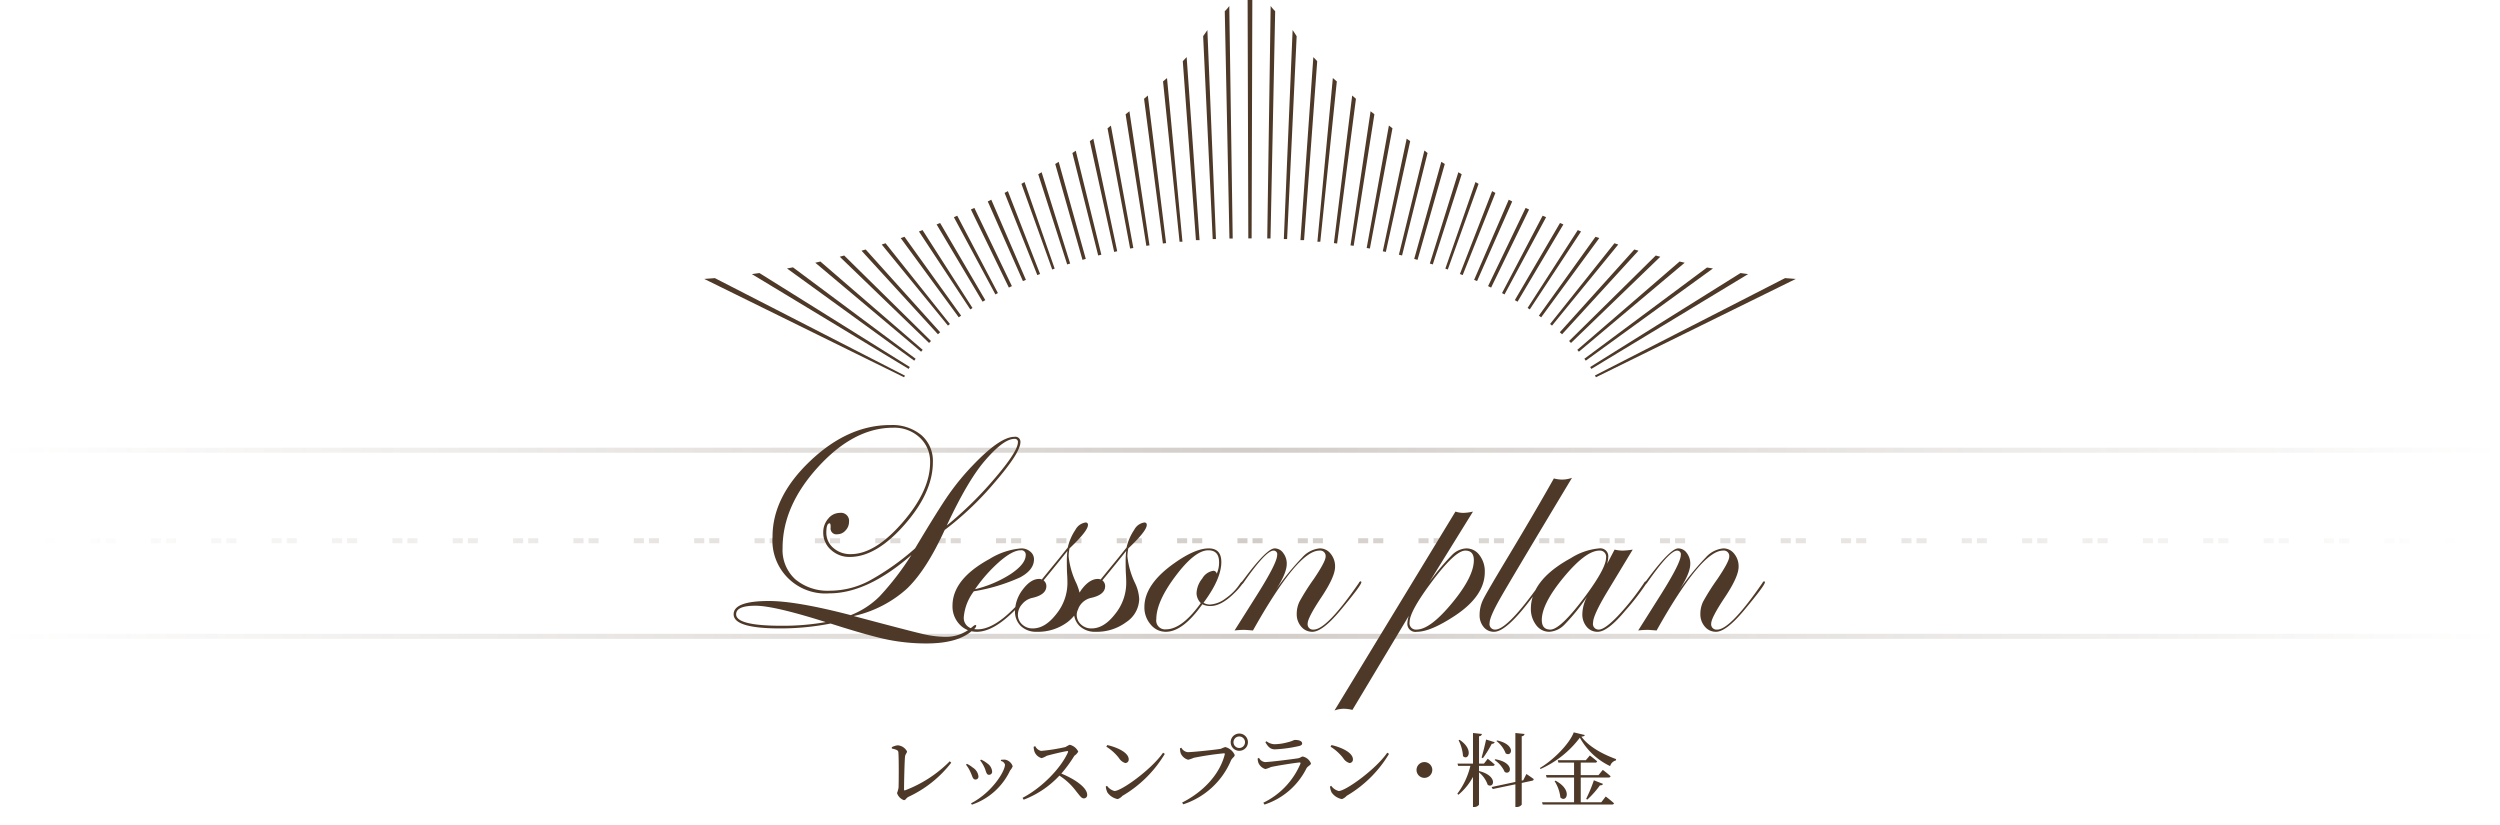 <svg id="plan_ttl.svg" data-name="plan/ttl.svg" xmlns="http://www.w3.org/2000/svg" xmlns:xlink="http://www.w3.org/1999/xlink" width="497" height="164" viewBox="0 0 497 164">
  <defs>
    <style>
      .cls-1 {
        fill: #d3cdc9;
        opacity: 0;
      }

      .cls-2, .cls-3, .cls-4, .cls-5 {
        fill-rule: evenodd;
      }

      .cls-2 {
        fill: url(#linear-gradient);
      }

      .cls-3 {
        fill: url(#linear-gradient-2);
      }

      .cls-4 {
        fill: url(#linear-gradient-3);
      }

      .cls-5 {
        fill: #4e3928;
      }
    </style>
    <linearGradient id="linear-gradient" x1="656" y1="2326.5" x2="1153" y2="2326.5" gradientUnits="userSpaceOnUse">
      <stop offset="0" stop-color="#4e3928" stop-opacity="0"/>
      <stop offset="0.5" stop-color="#4e3928" stop-opacity="0.251"/>
      <stop offset="1" stop-color="#4e3928" stop-opacity="0"/>
    </linearGradient>
    <linearGradient id="linear-gradient-2" x1="662" y1="2307.5" x2="1147" y2="2307.5" xlink:href="#linear-gradient"/>
    <linearGradient id="linear-gradient-3" y1="2289.5" y2="2289.5" xlink:href="#linear-gradient"/>
  </defs>
  <g id="frame">
    <rect id="mask" class="cls-1" width="497" height="164"/>
    <path id="line_bottom" class="cls-2" d="M1153,2326H656v1h497v-1" transform="translate(-656 -2200)"/>
    <path id="line_middle" class="cls-3" d="M904,2307h-2v1h2v-1m3,0h-2v1h2v-1m9,0h-2v1h2v-1m3,0h-2v1h2v-1m9,0h-2v1h2v-1m3,0h-2v1h2v-1m9,0h-2v1h2v-1m3,0h-2v1h2v-1m9,0h-2v1h2v-1m3,0h-2v1h2v-1m9,0h-2v1h2v-1m3,0h-2v1h2v-1m9,0h-2v1h2v-1m3,0h-2v1h2v-1m9,0h-2v1h2v-1m3,0h-2v1h2v-1m9,0h-2v1h2v-1m3,0h-2v1h2v-1m9,0h-2v1h2v-1m3,0h-2v1h2v-1m9,0h-2v1h2v-1m3,0h-2v1h2v-1m9,0h-2v1h2v-1m3,0h-2v1h2v-1m9,0h-2v1h2v-1m3,0h-2v1h2v-1m9,0h-2v1h2v-1m3,0h-2v1h2v-1m9,0h-2v1h2v-1m3,0h-2v1h2v-1m9,0h-2v1h2v-1m3,0h-2v1h2v-1m9,0h-2v1h2v-1m3,0h-2v1h2v-1m9,0h-2v1h2v-1m3,0h-2v1h2v-1m9,0h-2v1h2v-1m3,0h-2v1h2v-1m9,0h-2v1h2v-1m3,0h-2v1h2v-1m9,0h-2v1h2v-1m3,0h-2v1h2v-1m-255,0h-2v1h2v-1m3,0h-2v1h2v-1m-15,0h-2v1h2v-1m3,0h-2v1h2v-1m-15,0h-2v1h2v-1m3,0h-2v1h2v-1m-15,0h-2v1h2v-1m3,0h-2v1h2v-1m-15,0h-2v1h2v-1m3,0h-2v1h2v-1m-15,0h-2v1h2v-1m3,0h-2v1h2v-1m-15,0h-2v1h2v-1m3,0h-2v1h2v-1m-15,0h-2v1h2v-1m3,0h-2v1h2v-1m-15,0h-2v1h2v-1m3,0h-2v1h2v-1m-15,0h-2v1h2v-1m3,0h-2v1h2v-1m-15,0h-2v1h2v-1m3,0h-2v1h2v-1m-15,0h-2v1h2v-1m3,0h-2v1h2v-1m-15,0h-2v1h2v-1m3,0h-2v1h2v-1m-15,0h-2v1h2v-1m3,0h-2v1h2v-1m-15,0h-2v1h2v-1m3,0h-2v1h2v-1m-15,0h-2v1h2v-1m3,0h-2v1h2v-1m-15,0h-2v1h2v-1m3,0h-2v1h2v-1m-15,0h-2v1h2v-1m3,0h-2v1h2v-1m-15,0h-2v1h2v-1m3,0h-2v1h2v-1m-15,0h-2v1h2v-1m3,0h-2v1h2v-1" transform="translate(-656 -2200)"/>
    <path id="line_top" class="cls-4" d="M1153,2289H656v1h497v-1" transform="translate(-656 -2200)"/>
    <path id="umbrella" class="cls-5" d="M838.683,2246.02l10.21,15.49,0.439-.29-9.93-15.48Zm3.513-1.4,9.142,15.36,0.539-.32-8.982-15.33Zm-7.136,2.71,11.538,15.75,0.469-.33-11.258-15.68Zm13.953-5.68,7.545,15.52,0.609-.29-7.465-15.55Zm3.353-1.6,6.987,15.83,0.6-.24-6.886-15.94Zm-21.078,8.56,13.164,16.12,0.389-.32-12.795-16.05Zm14.342-5.43,8.253,15.35,0.5-.27-8.084-15.38Zm-33.175,10.19,25.29,18.33,0.28-.38-24.382-18.17Zm-6.987,1.12,31.169,18.85,0.23-.38-29.892-18.68Zm-9.471.96L835.719,2275l0.2-.31-37.806-19.4Zm26.947-4.41,17.755,17.14,0.38-.39-17.257-17C823.523,2250.89,823.224,2250.96,822.944,2251.04Zm-4.87,1.19,21.038,17.69,0.32-.37-20.34-17.56Zm9.192-2.39,15.19,16.61,0.449-.4-14.811-16.45Zm35.131-15.2,5.758,17.93,0.589-.18-5.669-18.15Zm-6.687,3.71,6.507,16.34,0.549-.22-6.4-16.47Zm31.5-22.16,3.284,31.87h0.578L888,2215.51Zm7.974-9,1.9,40.34h0.648l-1.706-41.56C895.8,2206.34,895.482,2206.76,895.182,2207.19Zm-11.747,12.45,3.743,28.77,0.639-.08-3.633-29.34Zm7.7-7.47,2.615,35.57h0.719l-2.565-36.39Zm-25.36,20.43,5.419,19.06,0.659-.19-5.389-19.3Zm-6.717,3.95,6.118,17.03,0.489-.18-5.988-17.21Zm10.13-6.13,5.13,20.37,0.629-.16-5.09-20.67Zm10.58-7.7,4.122,26.15,0.628-.09-3.992-26.66Zm-3.593,2.79,4.491,23.9,0.639-.11-4.462-24.33Zm-3.523,2.55,4.84,22.02,0.609-.13-4.751-22.38Zm97.658,17.96-10.19,15.49-0.439-.29,9.98-15.48Zm-3.513-1.4-9.112,15.36-0.539-.32,8.982-15.33Zm7.136,2.71-11.548,15.75-0.459-.33,11.258-15.68Zm-13.953-5.68-7.545,15.52-0.609-.29,7.466-15.55Zm-3.353-1.6-6.987,15.83-0.588-.24,6.886-15.94Zm21.078,8.56-13.164,16.12-0.389-.32,12.795-16.05Zm-14.342-5.43-8.263,15.35-0.5-.27,8.074-15.38Zm33.175,10.19-25.29,18.33-0.279-.38,24.382-18.14Zm6.987,1.12-31.169,18.85-0.23-.38,29.889-18.68Zm9.48,0.96L973.269,2275l-0.19-.36,37.791-19.35Zm-26.936-4.41-17.755,17.14-0.379-.39,17.236-17C985.465,2250.89,985.764,2250.96,986.064,2251.04Zm4.85,1.19-21.038,17.69-0.32-.37,20.34-17.56Zm-9.192-2.39-15.19,16.61-0.449-.4,14.811-16.45Zm-35.141-15.2-5.748,17.93-0.589-.18,5.669-18.15Zm6.7,3.71-6.507,16.34-0.549-.22,6.4-16.47Zm-31.528-22.16-3.283,31.87h-0.579l3.074-32.55Zm-7.984-9-1.9,40.34h-0.649l1.746-41.56C913.227,2206.34,913.506,2206.76,913.766,2207.19Zm11.787,12.45-3.743,28.77-0.639-.08,3.633-29.34Zm-7.7-7.47-2.615,35.57h-0.719l2.565-36.39Zm25.36,20.43-5.419,19.06-0.659-.19,5.389-19.3Zm6.717,3.95-6.118,17.03-0.489-.18,5.988-17.21Zm-10.14-6.13-5.07,20.37-0.629-.16,5.07-20.71Zm-10.57-7.7-4.121,26.15-0.629-.09,3.992-26.66Zm3.593,2.79-4.491,23.9-0.638-.11,4.421-24.35Zm3.524,2.55-4.841,22.02-0.609-.13,4.751-22.38ZM904.963,2200l-0.14,47.4h-0.658l-0.14-47.4h0.938Zm-5.479,2.23,0.928,45.19h0.649l-0.679-46.23A6.9,6.9,0,0,1,899.484,2202.23Zm9.122-1.05-0.679,46.23h0.649l0.928-45.19A6.9,6.9,0,0,1,908.606,2201.18Z" transform="translate(-656 -2200)"/>
  </g>
  <path id="レッスンプラン_料金" data-name="レッスンプラン・料金" class="cls-5" d="M833.3,2348.81c1.136,0.24,1.28.43,1.3,0.79,0.1,1.2.08,5.9,0.032,7.01a6.463,6.463,0,0,1-.3,1.05,2.2,2.2,0,0,0,1.361,1.41c0.384,0,.4-0.4.928-0.67a22.944,22.944,0,0,0,8.484-6.77l-0.289-.29a24.951,24.951,0,0,1-8.9,5.78c-0.144.03-.192-0.02-0.192-0.18,0-1.49.1-5.63,0.192-6.5,0.048-.51.4-0.75,0.4-1.05a2.258,2.258,0,0,0-1.841-1.22,3.275,3.275,0,0,0-1.184.37Zm18.385,3.72c0.385,0.83.369,1.5,0.929,1.5a0.6,0.6,0,0,0,.624-0.62,2.142,2.142,0,0,0-.976-1.65,5.174,5.174,0,0,0-1.233-.75l-0.176.16A6.6,6.6,0,0,1,851.682,2352.53Zm5.138,0.62a2.461,2.461,0,0,0,.5-0.82,1.971,1.971,0,0,0-1.5-1.31,5.113,5.113,0,0,0-.8.03l-0.064.23a1.036,1.036,0,0,1,.832.73c0,1.35-2.609,5.56-6.755,7.69l0.176,0.27A13.005,13.005,0,0,0,856.82,2353.15Zm-7.923.29c0.432,0.86.448,1.53,1.025,1.53a0.575,0.575,0,0,0,.592-0.64,2.368,2.368,0,0,0-1.137-1.74,5.572,5.572,0,0,0-1.152-.74l-0.192.18A5.738,5.738,0,0,1,848.9,2353.44Zm12.589-4.98a3.267,3.267,0,0,0,.192,1.04,2.144,2.144,0,0,0,1.392,1.22,4.374,4.374,0,0,0,1.025-.47c0.848-.24,3.025-0.78,4.017-0.93,0.176-.03.272,0.02,0.192,0.24-1.44,3.24-5.266,7.1-9.027,9.05l0.224,0.37a18.829,18.829,0,0,0,7.107-4.79,12.745,12.745,0,0,1,3.329,3.11c0.752,0.92,1.041,1.42,1.537,1.42a0.657,0.657,0,0,0,.656-0.7c0-1.48-2.529-3.17-5.138-4.23a26.794,26.794,0,0,0,2.593-3.55,2.369,2.369,0,0,0,.768-0.82,2.512,2.512,0,0,0-1.7-1.36,5.883,5.883,0,0,0-.833.45,36.148,36.148,0,0,1-4.85.77,1.689,1.689,0,0,1-1.168-.95Zm14.451-.02a9.552,9.552,0,0,1,2.529,2.29,2.229,2.229,0,0,0,1.232.96,0.682,0.682,0,0,0,.688-0.73c0-1.36-2.32-2.4-4.257-2.84Zm1.632,8.81a2.551,2.551,0,0,1-1.5-1.04l-0.24.16a3.491,3.491,0,0,0,.32,1.17,3.228,3.228,0,0,0,2.049,1.32,2.325,2.325,0,0,0,.944-0.65,23.784,23.784,0,0,0,8.419-8.34l-0.352-.23C884.916,2352.97,878.946,2357.25,877.569,2357.25Zm24.8-7.99a1.715,1.715,0,1,0-1.713-1.71A1.7,1.7,0,0,0,902.367,2349.26Zm0-2.85a1.145,1.145,0,1,1-1.153,1.14A1.14,1.14,0,0,1,902.367,2346.41Zm-11.509,2.24-0.288.11a4.38,4.38,0,0,0,.144.98,2.284,2.284,0,0,0,1.489,1.3,7.424,7.424,0,0,0,1.12-.39,59.694,59.694,0,0,1,5.971-.89c0.144,0,.24.03,0.176,0.24-0.929,3.68-3.938,7.25-8.468,9.55l0.224,0.35a15.524,15.524,0,0,0,9.492-8.73c0.24-.53.736-0.69,0.736-1.09a2.851,2.851,0,0,0-1.872-1.57,6.794,6.794,0,0,0-.881.35c-0.784.16-5.586,0.67-6.594,0.67A1.648,1.648,0,0,1,890.858,2348.65Zm15.344,3.08a2.188,2.188,0,0,0,1.361,1.16,6.484,6.484,0,0,0,1.088-.4c1.073-.25,4.5-0.8,5.667-0.91,0.208-.01.256,0.07,0.192,0.27a15.162,15.162,0,0,1-7.363,7.73l0.224,0.37a14.258,14.258,0,0,0,8.339-7.18c0.24-.47.9-0.66,0.9-1.01a2.254,2.254,0,0,0-1.616-1.36c-0.3,0-.464.27-0.961,0.35-1.136.18-5.634,0.75-6.578,0.75a1.529,1.529,0,0,1-1.169-.85l-0.272.15A2.962,2.962,0,0,0,906.2,2351.73Zm8.66-3.93c0-.46-0.592-0.7-1.393-0.7-0.32,0-.528.24-1.44,0.45a10.426,10.426,0,0,1-2.657.4,2.7,2.7,0,0,1-1.6-.59l-0.224.19c0.544,0.94,1.024,1.42,1.889,1.42a26.326,26.326,0,0,0,4.721-.64C914.67,2348.22,914.862,2348.06,914.862,2347.8Zm5.644,0.64a9.519,9.519,0,0,1,2.529,2.29,2.23,2.23,0,0,0,1.233.96,0.682,0.682,0,0,0,.688-0.73c0-1.36-2.321-2.4-4.258-2.84Zm1.633,8.81a2.556,2.556,0,0,1-1.5-1.04l-0.24.16a3.491,3.491,0,0,0,.32,1.17,3.231,3.231,0,0,0,2.049,1.32,2.334,2.334,0,0,0,.945-0.65,23.792,23.792,0,0,0,8.419-8.34l-0.352-.23C929.486,2352.97,923.515,2357.25,922.139,2357.25Zm18.6-4.18a1.569,1.569,0,1,0-1.569,1.57A1.575,1.575,0,0,0,940.736,2353.07Zm12.745-5.76a5.609,5.609,0,0,1,1.841,2.46c1.248,0.8,2.1-1.74-1.7-2.57Zm-0.368,3.78a5.6,5.6,0,0,1,2.017,2.38c1.28,0.75,2.033-1.87-1.873-2.53Zm-2.321-.37a21.617,21.617,0,0,0,1.761-2.85,0.58,0.58,0,0,0,.592-0.32l-1.713-.53c-0.272,1.22-.624,2.67-0.9,3.58Zm-4.834-3.56a8.249,8.249,0,0,1,.88,3.16c1.009,1.01,2.241-1.3-.688-3.25Zm4.066,5.09h2.689a0.383,0.383,0,0,0,.432-0.25c-0.528-.48-1.393-1.16-1.393-1.16l-0.752.97h-0.976v-5.45a0.548,0.548,0,0,0,.576-0.45l-1.777-.19v6.09H945.75l0.128,0.44h2.433a14.966,14.966,0,0,1-2.593,5.54l0.208,0.21a11.894,11.894,0,0,0,2.9-3.55v5.98h0.24a1.127,1.127,0,0,0,.961-0.46v-6.42a5.521,5.521,0,0,1,1.728,2.47c1.233,0.83,2.129-1.77-1.728-2.74v-1.03Zm8.787,2.87-0.3.06v-8.82a0.542,0.542,0,0,0,.56-0.45l-1.824-.19v9.73l-4.722,1.01,0.224,0.4,4.5-.94v4.51h0.24a1.173,1.173,0,0,0,1.024-.48v-4.3l2.049-.44a0.367,0.367,0,0,0,.336-0.33c-0.56-.42-1.456-1.01-1.456-1.01Zm15.514,4.37h-4.082v-4.92h5.506a0.394,0.394,0,0,0,.432-0.25c-0.592-.55-1.552-1.27-1.552-1.27l-0.849,1.04h-3.537v-2.48h2.833a0.394,0.394,0,0,0,.432-0.25c-0.576-.52-1.456-1.17-1.456-1.17l-0.8.94h-5.57l0.112,0.48h3.121v2.48h-5.586l0.128,0.48h5.458v4.92H962.56l0.128,0.45h13.749a0.39,0.39,0,0,0,.433-0.24c-0.625-.58-1.649-1.36-1.649-1.36Zm-9.284-4.2a7.409,7.409,0,0,1,1.152,3.24c1.169,1.17,2.545-1.46-.96-3.33Zm6.5,3.67a17.665,17.665,0,0,0,2.529-2.85,0.532,0.532,0,0,0,.609-0.27l-1.825-.72a29.645,29.645,0,0,1-1.537,3.7Zm-2.689-13.37c-0.832,2.26-4.033,5.5-6.722,7.08l0.112,0.21a19.983,19.983,0,0,0,7.827-6.23,13.472,13.472,0,0,0,6.018,5.65,1.6,1.6,0,0,1,1.153-1.13l0.032-.26c-2.689-.98-5.459-2.48-6.9-4.47,0.416-.03.624-0.11,0.672-0.32Z" transform="translate(-656 -2200)"/>
  <path id="text_en" class="cls-5" d="M1002.63,2321.44q-3.5,4.155-5.488,4.16a2.829,2.829,0,0,1-2.214-1.02,3.718,3.718,0,0,1-.895-2.52,5.585,5.585,0,0,1,.542-2.45,45.42,45.42,0,0,1,2.827-4.47q2.373-3.51,2.373-4.48a1.088,1.088,0,0,0-1.259-1.2q-4.278,0-13.184,15.88-1.435-.12-1.728-0.12a14.774,14.774,0,0,0-1.934.12l4.57-7.24c2.6-4.14,3.9-6.72,3.9-7.76a0.719,0.719,0,0,0-.734-0.88q-1.5,0-5.9,6.31a1.537,1.537,0,0,1-.3.35,47.63,47.63,0,0,1-4.13,5.32q-3.462,4.155-5.456,4.16a2.723,2.723,0,0,1-2.2-1.01,3.793,3.793,0,0,1-.851-2.53,7.623,7.623,0,0,1,.938-3.43,40,40,0,0,1-4.483,5.54A4.572,4.572,0,0,1,964,2325.6a3.2,3.2,0,0,1-2.608-1.33,5.244,5.244,0,0,1-1.054-3.35,7.66,7.66,0,0,1,.381-2.32q-5.176,7.005-7.7,7a2.57,2.57,0,0,1-2.068-.95,3.6,3.6,0,0,1-.807-2.42,6.979,6.979,0,0,1,.748-3.12q0.747-1.5,5.083-8.71,5.3-8.82,8.935-15.29a6.384,6.384,0,0,0,1.553.23,5.9,5.9,0,0,0,2.051-.35q-12.3,20.475-14.341,24.08t-2.036,4.78a1.081,1.081,0,0,0,1.114,1.31q2.266,0,8.009-7.87c1.18-2.3,3.5-4.41,7.019-6.33a12.591,12.591,0,0,1,5.625-1.94,1.583,1.583,0,0,1,1.817,1.76,5.135,5.135,0,0,1-.235,1.32l1.494-2.84a7.316,7.316,0,0,0,1.553.2,14.117,14.117,0,0,0,2.051-.2l-5.186,8.58q-2.7,4.515-2.695,5.95a1.119,1.119,0,0,0,1.144,1.37q1.173,0,3.756-2.68a50.583,50.583,0,0,0,5.251-6.62,0.486,0.486,0,0,1,.323-0.29h0.007l0.4-.53q4.489-6.015,6.045-6.02a2.086,2.086,0,0,1,1.7.91,3.45,3.45,0,0,1,.7,2.17q0,1.875-2.2,5.21a51.221,51.221,0,0,1,5.317-6.53,5.3,5.3,0,0,1,3.443-1.76,2.691,2.691,0,0,1,2.166,1.06,3.9,3.9,0,0,1,.88,2.6q0,1.965-2.695,6.01-2.754,4.125-2.754,5.27a1.062,1.062,0,0,0,1.2,1.2q2.611,0,9.006-9.3a0.438,0.438,0,0,1,.29-0.29,0.159,0.159,0,0,1,.18.18C1006.88,2316.16,1005.46,2318.05,1002.63,2321.44Zm-27.347-10.54a1.222,1.222,0,0,0-1.318-1.44q-2.7,0-7.075,5.27t-4.38,8.53c0,1.27.566,1.9,1.7,1.9q2.022,0,7-6.7Q975.282,2312.94,975.283,2310.9Zm-37.617,14.7a1.6,1.6,0,0,1-1.875-1.75,5.017,5.017,0,0,1,.293-1.44l-11.221,18.72a7.552,7.552,0,0,0-1.67-.23,5.261,5.261,0,0,0-1.9.35l24.053-39.55a5.047,5.047,0,0,0,1.553.26,9.182,9.182,0,0,0,1.933-.26l-8.7,14.06a45.692,45.692,0,0,1,4.556-5.45,4.25,4.25,0,0,1,2.827-1.29,3.194,3.194,0,0,1,2.607,1.35,5.254,5.254,0,0,1,1.055,3.34q0,4.77-5.947,8.7Q940.391,2325.605,937.666,2325.6Zm9.639-16.14q-2.139,0-7.178,6.89-3.9,5.325-3.9,7.32a1.267,1.267,0,0,0,1.377,1.49q2.7,0,7.046-5.25t4.351-8.54C949,2310.1,948.437,2309.46,947.305,2309.46ZM916.9,2325.6a2.828,2.828,0,0,1-2.214-1.02,3.718,3.718,0,0,1-.895-2.52,5.571,5.571,0,0,1,.542-2.45,45.42,45.42,0,0,1,2.827-4.47q2.373-3.51,2.373-4.48a1.088,1.088,0,0,0-1.26-1.2q-4.276,0-13.183,15.88-1.436-.12-1.729-0.12a14.758,14.758,0,0,0-1.933.12l4.57-7.24c2.6-4.14,3.9-6.72,3.9-7.76a0.719,0.719,0,0,0-.734-0.88q-1.5,0-5.9,6.31a1.394,1.394,0,0,1-.332.38,12.206,12.206,0,0,1-1.546,1.76q-2.58,2.565-4.749,2.57a3.62,3.62,0,0,1-1.613-.35q-3.869,5.475-7.271,5.47a3.821,3.821,0,0,1-3-1.45,5.128,5.128,0,0,1-1.246-3.47q0-4.515,5.918-8.7,4.159-2.955,6.856-2.96,2.518,0,2.519,2.7c0,2.24-1.182,4.95-3.545,8.11a2.462,2.462,0,0,0,1.319.35,5.712,5.712,0,0,0,3.08-1.22,10.626,10.626,0,0,0,2.88-2.95,1.656,1.656,0,0,1,.371-0.38l0.452-.59q4.49-6.015,6.044-6.02a2.083,2.083,0,0,1,1.7.91,3.445,3.445,0,0,1,.705,2.17q0,1.875-2.2,5.21a51.133,51.133,0,0,1,5.317-6.53,5.3,5.3,0,0,1,3.442-1.76,2.7,2.7,0,0,1,2.168,1.06,3.919,3.919,0,0,1,.879,2.6q0,1.965-2.695,6.01-2.754,4.125-2.754,5.27a1.062,1.062,0,0,0,1.2,1.2q2.61,0,9.007-9.3a0.421,0.421,0,0,1,.293-0.29,0.157,0.157,0,0,1,.176.18c0,0.41-1.418,2.3-4.253,5.69Q918.893,2325.6,916.9,2325.6Zm-19.662-12.13a0.68,0.68,0,0,1,.645.59,5.4,5.4,0,0,0,.469-2.28c0-1.59-.714-2.38-2.139-2.38q-2.667,0-6.5,5.1t-3.838,8.58a1.755,1.755,0,0,0,1.934,2.03q3.163,0,6.914-5.22a2.859,2.859,0,0,1-.85-1.93,4.947,4.947,0,0,1,1.143-2.96A3.048,3.048,0,0,1,897.236,2313.47Zm-17.109-2.87a16.055,16.055,0,0,0,1.553,5.39,8.242,8.242,0,0,1,.791,3.11,5.625,5.625,0,0,1-2.564,4.57,9.8,9.8,0,0,1-6.079,1.93,4.428,4.428,0,0,1-3.179-1.12,3.743,3.743,0,0,1-1.1-2.1,7.81,7.81,0,0,1-1.327,1.29,9.8,9.8,0,0,1-6.079,1.93,4.426,4.426,0,0,1-3.179-1.12,4.016,4.016,0,0,1-1.187-3.04c0-.05.014-0.11,0.016-0.17q-4.3,4.335-7.6,4.33a4.513,4.513,0,0,1-1.052-.11c-0.18.15-.376,0.29-0.607,0.46q-2.871,1.965-8.348,1.97a39.031,39.031,0,0,1-7.732-.76q-3.719-.765-11.334-3.2a51.418,51.418,0,0,1-10.075.97q-9.2,0-9.2-2.81,0-2.64,7.029-2.64,5.447,0,16.254,2.81a16.754,16.754,0,0,0,5.731-3.73,54.724,54.724,0,0,0,6.318-8.22q-8.731,7.62-16.319,7.62a10.532,10.532,0,0,1-11.279-11.28q0-7.935,7.515-15.06t15.893-7.12a9.082,9.082,0,0,1,6.167,1.99,6.776,6.776,0,0,1,2.3,5.39q0,6.015-5.625,12.42t-10.869,6.42a5.368,5.368,0,0,1-3.765-1.41,4.488,4.488,0,0,1-1.538-3.45,4.086,4.086,0,0,1,.982-2.74,2.973,2.973,0,0,1,2.329-1.16,1.6,1.6,0,0,1,1.816,1.79,2.43,2.43,0,0,1-.7,1.71,2.126,2.126,0,0,1-1.582.75,1.163,1.163,0,0,1-1.377-1.32c0.019-.57-0.049-0.85-0.205-0.85-0.43,0-.645.61-0.645,1.82a3.924,3.924,0,0,0,1.392,3.07,5.05,5.05,0,0,0,3.472,1.23q4.833,0,10.3-6.31t5.463-11.91a6.5,6.5,0,0,0-2.065-4.96,7.393,7.393,0,0,0-5.288-1.95q-7.764,0-14.868,7.76t-7.105,16.17a7.877,7.877,0,0,0,2.534,6.21,10.066,10.066,0,0,0,6.958,2.26,16.855,16.855,0,0,0,7.574-1.88,49.638,49.638,0,0,0,9.272-6.53q4.6-7.71,6.68-10.69a48.429,48.429,0,0,1,4.775-5.8q5.419-5.685,8.291-5.69a1.007,1.007,0,0,1,1.2,1.06q0,2.085-5.112,8a61.692,61.692,0,0,1-9.946,9.46q-3.664,8.025-7.562,11.72a23.439,23.439,0,0,1-10.522,5.39q11.656,3.105,13.956,3.62a20.349,20.349,0,0,0,4.408.51,7.738,7.738,0,0,0,4.348-1.32,4.657,4.657,0,0,1-1.683-1.16,5.179,5.179,0,0,1-1.392-3.7q0-5.28,7.353-9.29a14.109,14.109,0,0,1,6.3-2.11,2.7,2.7,0,0,1,1.8.63,1.938,1.938,0,0,1,.747,1.54c0,1.41-.919,2.6-2.754,3.59a36.267,36.267,0,0,1-9.2,2.77,9.824,9.824,0,0,0-1.993,5.04,2.172,2.172,0,0,0,1.381,2.29c0.2-.15.4-0.32,0.6-0.49a1.132,1.132,0,0,1,.322-0.15,0.278,0.278,0,0,1,.176.15,1.191,1.191,0,0,1-.437.67,4.913,4.913,0,0,0,.689.05c2.162,0,4.665-1.49,7.508-4.44a7.316,7.316,0,0,1,1.5-3.5c1.044-1.39,2.124-2.08,3.237-2.08a1.276,1.276,0,0,1,.527.11l2.344-2.87q1.055-1.26,2.813-3.48a10.331,10.331,0,0,1,1.523-3.52,2.719,2.719,0,0,1,2.022-1.46,0.433,0.433,0,0,1,.468.51c0,0.78-1.22,2.32-3.662,4.64a8.509,8.509,0,0,0-.176,1.58,16.08,16.08,0,0,0,1.553,5.39,11.445,11.445,0,0,1,.617,1.82c0.137-.21.262-0.43,0.423-0.64,1.045-1.39,2.124-2.08,3.238-2.08a1.279,1.279,0,0,1,.527.11l2.344-2.87q1.054-1.26,2.812-3.48a10.332,10.332,0,0,1,1.524-3.52,2.718,2.718,0,0,1,2.021-1.46,0.434,0.434,0,0,1,.469.51c0,0.78-1.221,2.32-3.662,4.64A8.509,8.509,0,0,0,880.127,2310.6Zm-73.947,9.82c-2.558,0-3.836.56-3.836,1.7q0,2.28,8.991,2.28a48.453,48.453,0,0,0,8.816-.73Q809.87,2320.415,806.18,2320.42Zm47.609-25.36q4.571-5.34,4.57-7.16a0.6,0.6,0,0,0-.7-0.65q-2.167,0-5.947,4.43-3.369,3.945-7.5,12.8A73.619,73.619,0,0,0,853.789,2295.06Zm3.193,19.02q2.929-1.98,2.93-3.74a0.869,0.869,0,0,0-1.025-.94q-1.554,0-4.087,2.16a29.851,29.851,0,0,0-4.966,5.58A23.227,23.227,0,0,0,856.982,2314.08Zm11.221-4.56q-1.641,2.085-4.746,5.86a1.433,1.433,0,0,1,.557,1.14c0,1.15-.948,1.94-2.842,2.35a3.618,3.618,0,0,0-1.978,1.24,3.141,3.141,0,0,0-.835,2.07,2.571,2.571,0,0,0,.85,1.96,2.963,2.963,0,0,0,2.109.79q2.461,0,4.673-2.86a9.821,9.821,0,0,0,2.212-6.13c0-.59-0.02-1.17-0.058-1.75s-0.059-1.4-.059-2.47A17.2,17.2,0,0,1,868.2,2309.52Zm11.69,0q-1.641,2.085-4.747,5.86a1.433,1.433,0,0,1,.557,1.14c0,1.15-.947,1.94-2.842,2.35a3.616,3.616,0,0,0-1.977,1.24,3.666,3.666,0,0,0-.448.72,4.843,4.843,0,0,1-.237.59,2.77,2.77,0,0,0-.15.76,2.574,2.574,0,0,0,.849,1.96,2.967,2.967,0,0,0,2.11.79q2.46,0,4.673-2.86a9.826,9.826,0,0,0,2.212-6.13c0-.59-0.02-1.17-0.059-1.75s-0.059-1.4-.059-2.47A16.992,16.992,0,0,1,879.893,2309.52Z" transform="translate(-656 -2200)"/>
</svg>
